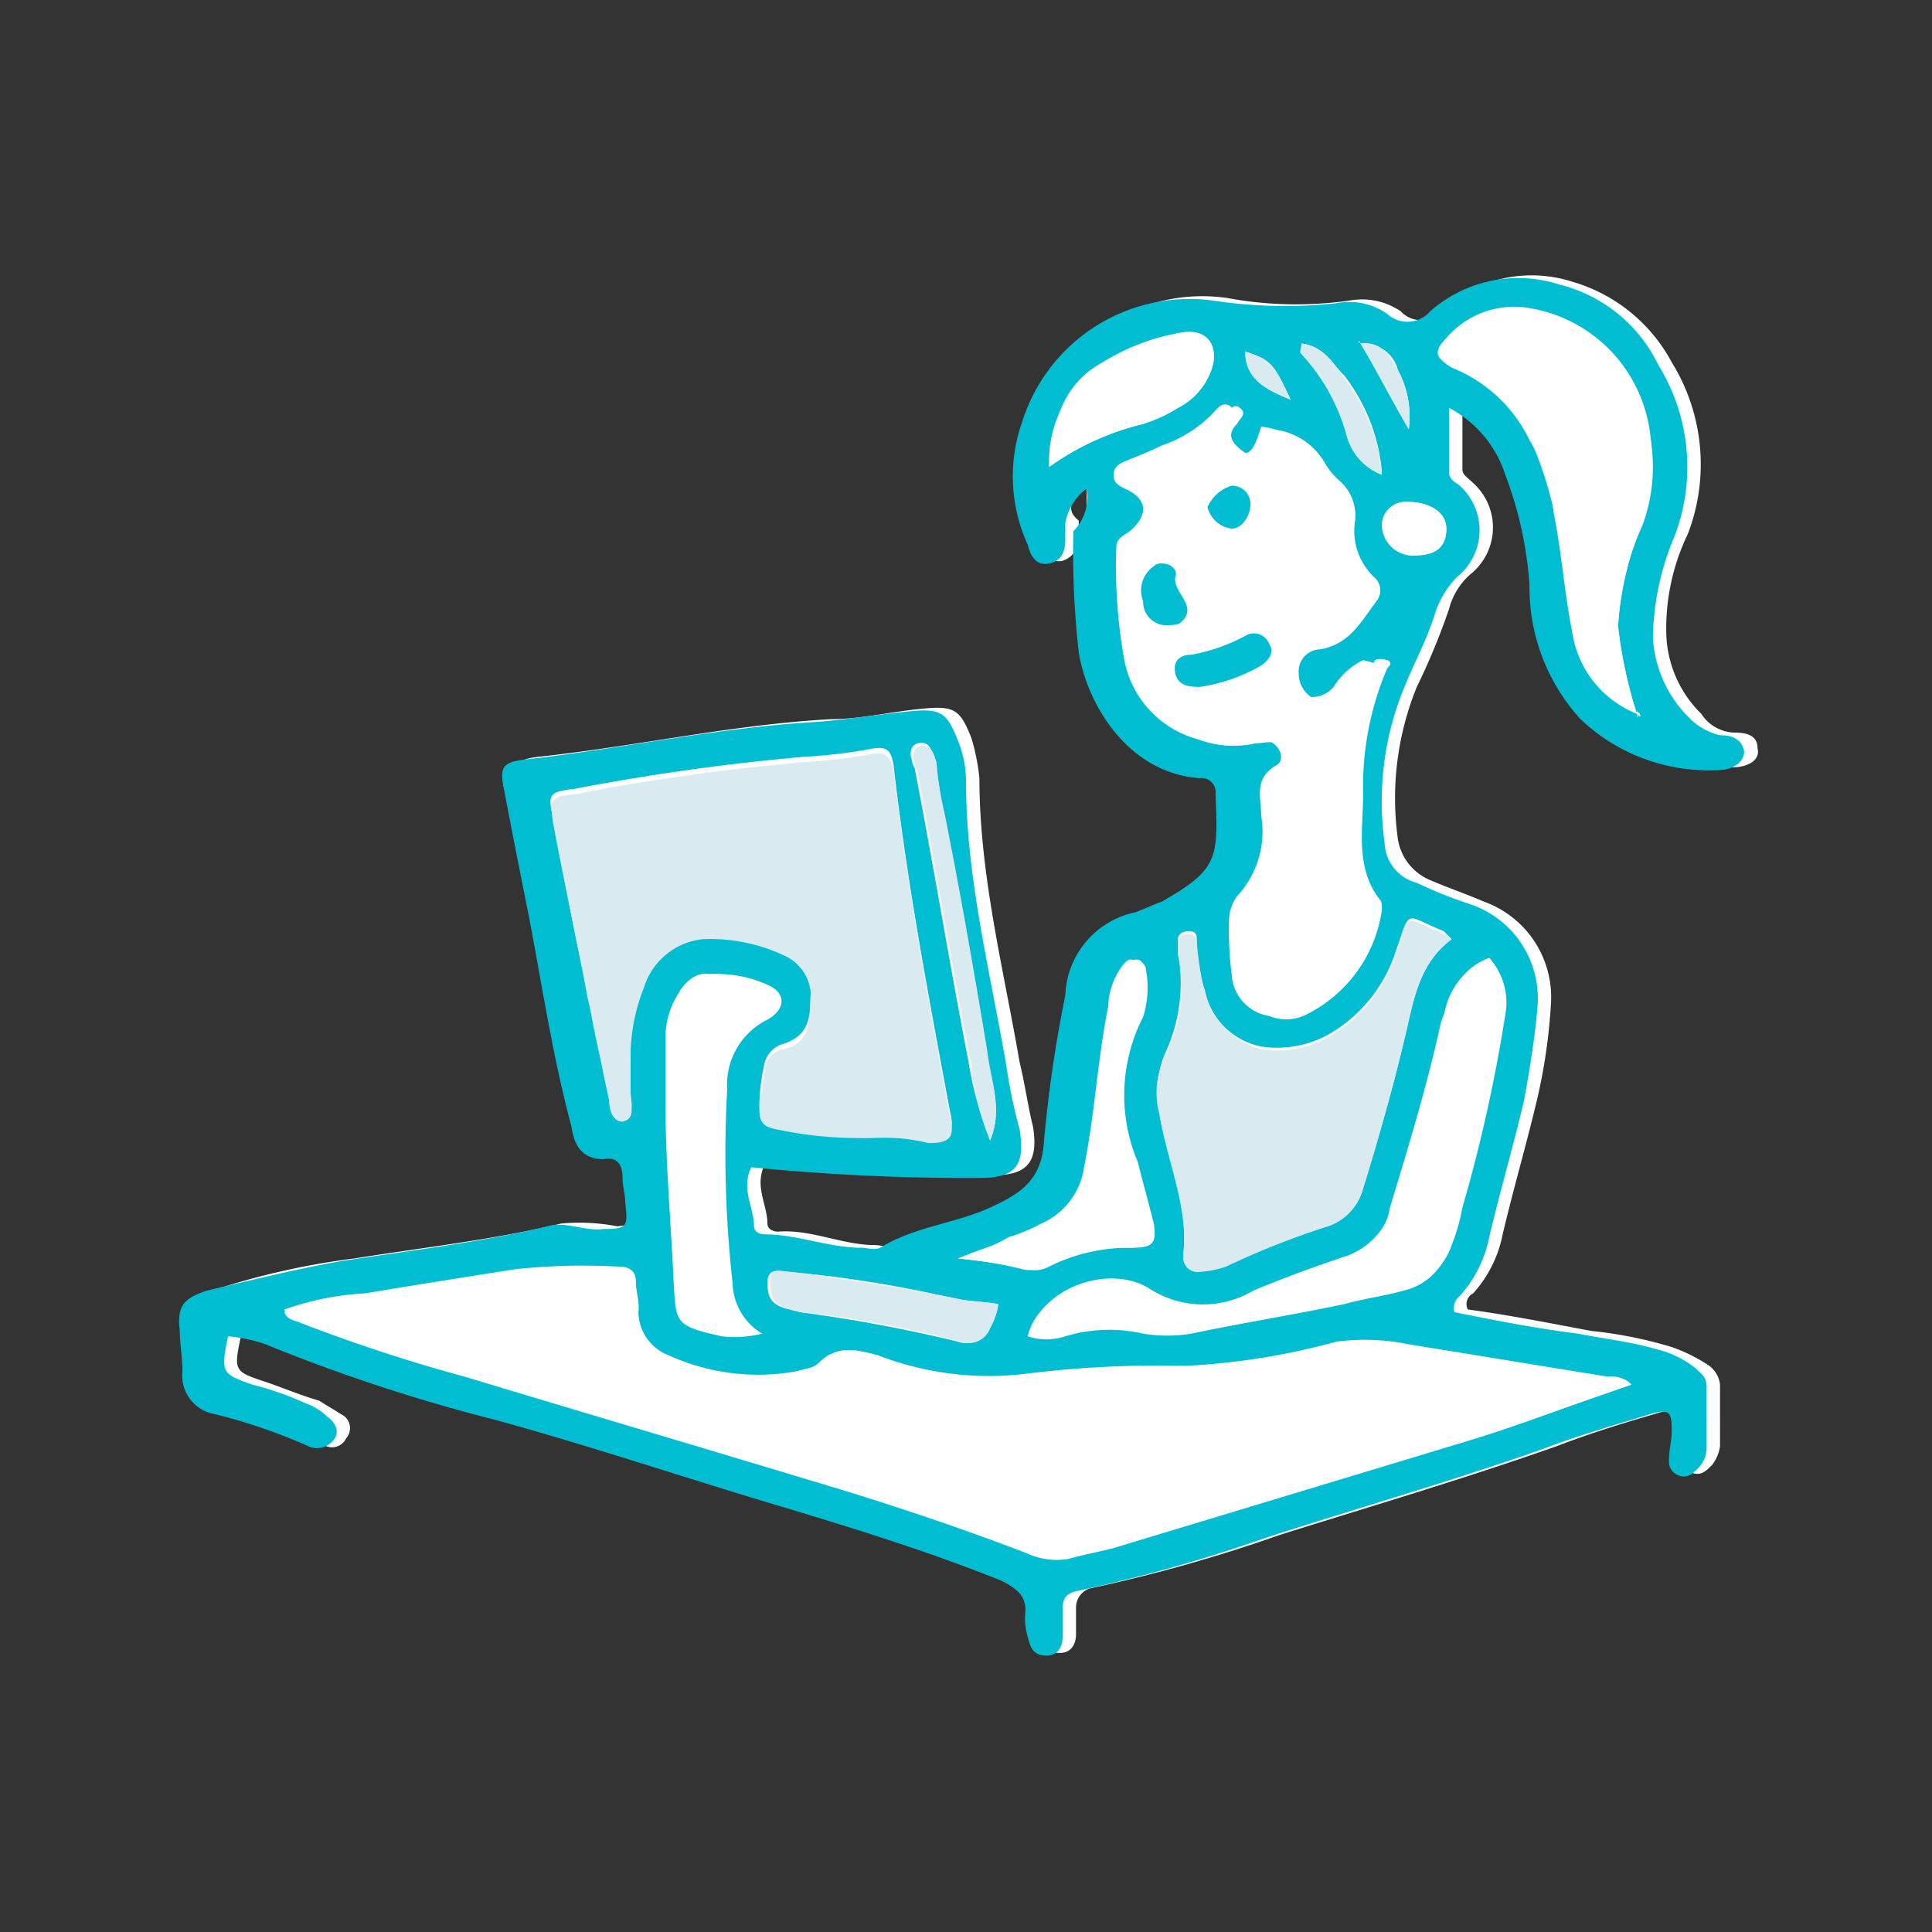 <svg xmlns="http://www.w3.org/2000/svg" xmlns:xlink="http://www.w3.org/1999/xlink" viewBox="0 0 72 72">
  <rect x="0" y="0" width="72" height="72" fill="#333333" stroke="none"/>
  <defs>
    <style>
      .cls-1 {
        clip-path: url(#clip-icon-callcentergirl);
      }

      .cls-2 {
        fill: #b2d9e4;
        opacity: 0;
      }

      .cls-3 {
        fill: #fff;
      }

      .cls-4 {
        fill: #00bdd2;
      }

      .cls-5 {
        fill: #d9eaf0;
      }
    </style>
    <clipPath id="clip-icon-callcentergirl">
      <rect width="72" height="72"/>
    </clipPath>
  </defs>
  <g id="icon-callcentergirl" class="cls-1">
    <g id="Group_161" data-name="Group 161" transform="translate(-163 -189)">
      <g id="Group_19" data-name="Group 19" transform="translate(-4)">
        <path id="Path_19" data-name="Path 19" class="cls-2" d="M203,260h0a35.038,35.038,0,0,1-35-35h0a35.038,35.038,0,0,1,35-35h0a35.038,35.038,0,0,1,35,35h0A35.038,35.038,0,0,1,203,260Z"/>
      </g>
      <g id="Group_137" data-name="Group 137" transform="translate(-4)">
        <path id="Path_1159" data-name="Path 1159" class="cls-3" d="M207.5,207.2v1.5a33.888,33.888,0,0,0,.2,4.5c.3,1.9,1.8,4.5,4.5,4.7a.53.53,0,0,1,.6.6c0,2.4.1,2.8-2,4a1.777,1.777,0,0,1-1,.4,3.419,3.419,0,0,0-2.6,3.1,52.062,52.062,0,0,0-.8,5.5c-.1,1.4-.9,1.9-2,2.4-1.4.6-2.9.7-4.1,1.5-.2.1-.5,0-.7,0-1.2,0-2.4-.6-3.6-.5-.2,0-.4-.1-.4-.3,0-.7-.5-1.4-.1-2.2a79.353,79.353,0,0,0,8.5.4c1.3,0,1.7-.5,1.5-1.8-.2-.8-.3-1.6-.5-2.4-.6-3.5-1.5-7-1.5-10.6a7.972,7.972,0,0,0-.3-1.5c-.4-1-.6-1.2-1.7-1.1-1.2.1-2.4.4-3.5.4-3.7.2-7.2,1-10.9,1.4-.9.1-1,.3-.8,1.2.3,1.5.6,3,.9,4.6.5,2.6.9,5.3,1.6,7.9.2.7.4,1.2,1.2,1.2.5,0,.7.2.7.7,0,.3.1.6.1.9.1.9.1.9-.8,1a7.413,7.413,0,0,0-2.1-.1c-2.5.6-5.2.9-7.7,1.3a27.84,27.84,0,0,0-5,1.1c-.9.2-1.1.6-1,1.5a7.568,7.568,0,0,1,.1,1.5,1.594,1.594,0,0,0,1.2,1.6,14.491,14.491,0,0,1,3.5,1.2.58.58,0,0,0,.9-.2.568.568,0,0,0-.2-.9c-.3-.2-.5-.3-.8-.5-.7-.2-1.4-.5-2-.7-1.2-.4-1.2-.4-.9-1.8a7.007,7.007,0,0,1,1.4.3,84.482,84.482,0,0,0,8.5,2.8q4.95,1.35,9.9,3c3,1,6.1,1.9,9,3,.6.2,1,.5.9,1.3a1.949,1.949,0,0,0,.1.8c.1.4.2.7.7.7.4,0,.6-.3.6-.7v-1a.752.752,0,0,1,.5-.7,57.476,57.476,0,0,0,7.1-2c3.5-1.1,6.9-2.1,10.3-3.3,1.3-.5,2.6-.9,4-1.3.7-.2.8-.1.8.6a4.1,4.1,0,0,1-.1,1.1c0,.3.1.6.4.6.3.1.5-.1.7-.3a1.493,1.493,0,0,0,.3-.7v-2.3a1.012,1.012,0,0,0-.4-.7,6.109,6.109,0,0,0-1.4-.7,15.945,15.945,0,0,0-3-.6c-1.6-.3-3.1-.6-4.6-.8a.445.445,0,0,1,.2-.6A4.593,4.593,0,0,0,223,235c.4-1.7.9-3.4,1.3-5.1a21.082,21.082,0,0,0,.5-3.5,3.786,3.786,0,0,0-2.5-3.8c-.7-.3-1.3-.5-2-.8a1.993,1.993,0,0,1-1.2-1.5,11,11,0,0,1,.7-5.7,25.155,25.155,0,0,0,1.2-2.9,2.577,2.577,0,0,1,.8-1.3,2.231,2.231,0,0,0,.1-3.4c-.2-.2-.4-.3-.4-.5v-2.4a4.624,4.624,0,0,1,2.1,2.5,14.328,14.328,0,0,1,.9,4.1,7.28,7.28,0,0,0,1.9,5,6.774,6.774,0,0,0,5.1,1.9c.7,0,1.1-.3,1-.7,0-.5-.4-.6-.9-.6a1.525,1.525,0,0,1-1.2-.7,4.345,4.345,0,0,1-1.3-2.9,8.116,8.116,0,0,1,.8-3.8,7.229,7.229,0,0,0-.6-6.4,6.146,6.146,0,0,0-3.7-3,4.967,4.967,0,0,0-4.8,1,1.035,1.035,0,0,1-1.6.1,2.56,2.56,0,0,0-1.9-.4,14.146,14.146,0,0,1-4.6-.1,6.509,6.509,0,0,0-7.1,4.5,6.1,6.1,0,0,0,.2,4.6c.2.4.3.8.8.7a.875.875,0,0,0,.6-.9v-.6C206.7,208,206.9,207.6,207.5,207.2Z"/>
        <path id="Path_1160" data-name="Path 1160" class="cls-4" d="M207.5,207.2a2.093,2.093,0,0,0-.8,1.3v.6c0,.4-.1.8-.6.9s-.7-.3-.8-.7a6.119,6.119,0,0,1-.2-4.6,6.537,6.537,0,0,1,7.1-4.5,17.721,17.721,0,0,0,4.6.1,2.466,2.466,0,0,1,1.9.4,1.116,1.116,0,0,0,1.6-.1,4.967,4.967,0,0,1,4.8-1,5.588,5.588,0,0,1,3.7,3,7.23,7.23,0,0,1,.6,6.4,9.954,9.954,0,0,0-.8,3.8,4.564,4.564,0,0,0,1.3,2.9,2.4,2.4,0,0,0,1.2.7c.4,0,.8.1.9.6,0,.4-.4.7-1,.7a6.921,6.921,0,0,1-5.1-1.9,7.28,7.28,0,0,1-1.9-5,14.328,14.328,0,0,0-.9-4.1,4.3,4.3,0,0,0-2.1-2.5v2.4c0,.3.3.4.4.5a2.229,2.229,0,0,1-.1,3.4,3.528,3.528,0,0,0-.8,1.3c-.3,1-.8,1.9-1.2,2.9a11.13,11.13,0,0,0-.7,5.7,1.593,1.593,0,0,0,1.2,1.5,16.672,16.672,0,0,0,2,.8,3.706,3.706,0,0,1,2.5,3.8c-.1,1.2-.3,2.4-.5,3.5-.4,1.7-.9,3.4-1.3,5.1a4.593,4.593,0,0,1-1.1,2.2.565.565,0,0,0-.2.6c1.5.3,3,.6,4.6.8,1,.2,2,.3,3,.6a3.694,3.694,0,0,1,1.4.7c.2.2.4.3.4.7V243a1.08,1.08,0,0,1-.3.7c-.2.2-.4.4-.7.3a.548.548,0,0,1-.4-.6c0-.4.1-.7.1-1.1,0-.7-.1-.8-.8-.6-1.3.4-2.7.8-4,1.3-3.4,1.2-6.9,2.2-10.3,3.3a57.475,57.475,0,0,1-7.1,2c-.4.1-.5.3-.5.7v1c0,.4-.2.7-.6.7-.5,0-.6-.3-.7-.7a2.485,2.485,0,0,1-.1-.8c.1-.7-.3-1-.9-1.3-3-1.2-6-2.1-9-3-3.3-1-6.6-2.1-9.9-3a65,65,0,0,1-8.5-2.8,5.769,5.769,0,0,0-1.4-.3c-.3,1.4-.2,1.4.9,1.8a11.764,11.764,0,0,1,2,.7,2.177,2.177,0,0,1,.8.5c.3.2.5.6.2.9a.765.765,0,0,1-.9.2,20.631,20.631,0,0,0-3.5-1.2,1.456,1.456,0,0,1-1.2-1.6c0-.5-.1-1-.1-1.5-.1-.9.1-1.2,1-1.5,1.7-.4,3.3-.8,5-1.1,2.6-.4,5.2-.7,7.7-1.3.7-.2,1.4.2,2.1.1.9,0,.9-.1.8-1,0-.3-.1-.6-.1-.9,0-.5-.2-.8-.7-.7-.8,0-1.1-.5-1.2-1.2-.7-2.6-1.1-5.3-1.6-7.9-.3-1.5-.6-3-.9-4.6-.2-.9-.1-1.1.8-1.2,3.6-.4,7.2-1.2,10.9-1.4,1.2-.1,2.4-.3,3.5-.4s1.3.1,1.7,1.1a4.013,4.013,0,0,1,.3,1.5c0,3.6.9,7.1,1.5,10.6a20.482,20.482,0,0,0,.5,2.4c.2,1.3-.1,1.8-1.5,1.8a81.878,81.878,0,0,1-8.5-.4c-.4.8.1,1.5.1,2.2,0,.2.2.3.4.3,1.2,0,2.4.5,3.6.5.2,0,.5.1.7,0,1.3-.8,2.8-.9,4.1-1.5,1.1-.5,1.9-1,2-2.4a48.534,48.534,0,0,1,.8-5.5,3.287,3.287,0,0,1,2.6-3.1c.3-.1.7-.3,1-.4,2.1-1.2,2.1-1.6,2-4a.53.53,0,0,0-.6-.6c-2.7-.2-4.2-2.8-4.5-4.7a33.888,33.888,0,0,1-.2-4.5A1.845,1.845,0,0,0,207.5,207.2Zm10.2-5.4h0a.1.1,0,0,0-.1-.1c.1,0,.1,0,.1.1.6,1,1.1,2,1.8,3.2a3.631,3.631,0,0,0-.4-2.2A1.332,1.332,0,0,0,217.7,201.8ZM228,215.6l.1.1c.1,0,0-.1-.1-.1a18.342,18.342,0,0,1-.7-3.2,10.071,10.071,0,0,1,.9-3.8,6.236,6.236,0,0,0,.3-3.3,5.417,5.417,0,0,0-4.4-4.7,3.255,3.255,0,0,0-3.2,1.1c-.4.5-.3.7.2,1a5.475,5.475,0,0,1,2.9,2.7,6.644,6.644,0,0,1,.9,2.7c.3,1.5.4,3,.7,4.5A3.875,3.875,0,0,0,228,215.6Zm-9.8-1.9a2.66,2.66,0,0,0-1.1,1,.837.837,0,0,1-1.2.3,1.05,1.05,0,0,1-.5-.9.817.817,0,0,1,.8-.9c1.1-.2,1.5-1,2.1-1.8a.642.642,0,0,0-.1-.9,2.382,2.382,0,0,1-.7-2.1,1.716,1.716,0,0,0-.6-1.5,2.651,2.651,0,0,1-.5-.6,2.507,2.507,0,0,0-2-1.3c-.3,1-.6,1.2-1.1.8-.4-.3-.6-.6-.2-1,.1-.2.4-.4.1-.6-.2-.2-.4.1-.6.3a4.738,4.738,0,0,1-1.9,1.2c-.5.2-1,.4-1.4.6-.2.1-.4.2-.4.5s.2.4.4.5c.9.4.9,1,.2,1.6-.2.2-.5.3-.5.6a19.806,19.806,0,0,0,.3,4.2,3.721,3.721,0,0,0,4.5,3c.3,0,.6-.1.8,0,.4.1.7.7.4.9-.9.5-.6,1.2-.6,1.9a4.124,4.124,0,0,1-.9,3c-.2.3-.4.5-.3.9a12.749,12.749,0,0,0,.1,2,1.636,1.636,0,0,0,2.4,1.4,5.156,5.156,0,0,0,2.8-3.9c0-.2,0-.3-.1-.4-.9-1.2-.6-2.6-.6-3.9a11.227,11.227,0,0,1,.9-4.7c.1-.1.2-.2,0-.3C218.3,213.5,218.2,213.6,218.2,213.7Zm9.6,26.9a1.1,1.1,0,0,0-.9-.3c-2.5-.4-4.9-.8-7.4-1.2a8.07,8.07,0,0,0-2.7-.1,26.18,26.18,0,0,1-5.6.9,40.206,40.206,0,0,0-6,.3,11.487,11.487,0,0,1-5.5-.7c-.8-.2-1.5-.4-2.2.3-.2.2-.5.2-.8.3a8.044,8.044,0,0,1-4.8-.6,1.749,1.749,0,0,1-1.1-1.8c0-.3-.1-.6-.1-.9,0-.5-.3-.6-.7-.6a23.807,23.807,0,0,0-3.8.1c-1.9.3-3.8.6-5.6.9a10.659,10.659,0,0,0-3,.6.513.513,0,0,0,.6.4,43.5,43.5,0,0,0,6.1,2c4.3,1.3,8.7,2.6,13,3.9,2.7.8,5.4,1.7,8,2.7a2.622,2.622,0,0,0,1.5.2,14.621,14.621,0,0,0,2-.5l12.9-3.9C223.8,242,225.8,241.3,227.8,240.6Zm-28.2-9.2h2c.8,0,1-.2.8-1-.8-4.3-1.6-8.5-2.1-12.9-.1-.5-.2-.7-.8-.6a19.012,19.012,0,0,1-2.5.3,84.644,84.644,0,0,0-8.6,1.2c-.9.1-1,.2-.8,1,.4,2.2.8,4.4,1.3,6.6.2,1.3.5,2.6.8,3.8.1.3.1.9.5.8.5,0,.3-.6.3-.9v-1.2a7.1,7.1,0,0,1,.5-2.9,2.577,2.577,0,0,1,2.2-1.8,5.409,5.409,0,0,1,3,.6,1.749,1.749,0,0,1,1,1.8c0,.8-.1,1.4-1,1.7a.988.988,0,0,0-.7.7,7.719,7.719,0,0,0-.2,1.5c0,.5.1.8.7.8A11.187,11.187,0,0,0,199.6,231.4Zm21.5-7.4-.3-.3c-1.5-.6-1.2-.9-1.8.8a5.512,5.512,0,0,1-2.4,3,3.957,3.957,0,0,1-2.6.5,2.67,2.67,0,0,1-2.1-2.1,5.822,5.822,0,0,1-.3-1.9c0-.1,0-.3-.3-.3-.2,0-.4.1-.4.3v.5a6.225,6.225,0,0,1-.5,3.8,3.8,3.8,0,0,0-.2,2.1c.3,1.7,1.1,3.4.9,5.3a.53.53,0,0,0,.6.6,2.959,2.959,0,0,0,1-.2c1.3-.5,2.5-1,3.8-1.5a1.854,1.854,0,0,0,1.3-1.4c.6-1.9,1.2-3.9,1.6-5.8C219.7,226.2,219.9,224.9,221.1,224Zm1.4.7a2.726,2.726,0,0,0-1.7,2.3c-.5,2.3-1.2,4.6-1.9,6.9a2.716,2.716,0,0,1-1.7,1.9c-1.2.4-2.3.8-3.5,1.3a3.668,3.668,0,0,1-3.9-.1c-1.5-.9-4,0-4.4,1.7a2.234,2.234,0,0,0,1.4,0,5.744,5.744,0,0,1,2.9-.1,5.437,5.437,0,0,0,1.8,0c1.9-.4,3.8-.7,5.7-1.1a17.418,17.418,0,0,0,2.2-.5,2.476,2.476,0,0,0,1.7-1.6,7.365,7.365,0,0,0,.4-1.4,57.706,57.706,0,0,0,1.6-7.2A2.479,2.479,0,0,0,222.5,224.7Zm-27.1,14a2.265,2.265,0,0,1-1.1-1.9,43.326,43.326,0,0,1-.2-7.2,2.7,2.7,0,0,1,1.5-2.6c.7-.4.7-1,0-1.3a4.477,4.477,0,0,0-2-.4,1.23,1.23,0,0,0-1.1.7,3.022,3.022,0,0,0-.5,1.6v2.5q0,3.3.3,6.6c.1,1.6-.1,1.7,1.8,2.1A8.468,8.468,0,0,0,195.4,238.7Zm7.3-2.8a14.983,14.983,0,0,1,2.4.4,1.128,1.128,0,0,0,.8-.1,5.657,5.657,0,0,1,3.1-.7c.8,0,.9-.2.8-.9a9.766,9.766,0,0,0-.6-2.3c-.5-1.8-.8-3.6.2-5.4a2.749,2.749,0,0,0,.1-1.8c0-.1-.1-.2-.2-.3-.2-.1-.3,0-.4.1a2.66,2.66,0,0,0-.6,1.6c-.4,2-.5,4-.9,6a2.7,2.7,0,0,1-1.6,2.1,6.118,6.118,0,0,1-1.2.5A8.354,8.354,0,0,1,202.7,235.9Zm3.4-29.5a10.035,10.035,0,0,1,3.5-1.6,7.54,7.54,0,0,0,1.3-.6,2.54,2.54,0,0,0,1.2-1.3c.4-.9-.1-1.6-1.1-1.5a7.907,7.907,0,0,0-2.9,1.1C206.6,203.3,206.2,204.8,206.1,206.4Zm-1.9,31.2c-.6-.1-1.1-.1-1.6-.2a44.443,44.443,0,0,0-6.2-1c-.3,0-.7-.2-.8.3,0,.4,0,.8.5,1,.2.1.5.1.7.2a55.894,55.894,0,0,1,5.9,1.1.852.852,0,0,0,1.1-.5A1.489,1.489,0,0,0,204.2,237.6Zm-.3-6.1c.5-1.2,0-2.3-.2-3.4-.5-3-1-5.9-1.6-8.9a12.5,12.5,0,0,0-.3-1.9c-.1-.3-.1-.7-.6-.6-.3.1-.3.4-.2.7,0,.1.1.2.1.3.7,3.6,1.3,7.3,2,10.9A13.79,13.79,0,0,0,203.9,231.5Zm11.6-29.7v.3a7.26,7.26,0,0,1,1.7,3.1,2.156,2.156,0,0,0,1.3,1.4,6.841,6.841,0,0,0-1.4-3.6C216.6,202.5,216.3,201.9,215.5,201.8Zm4.2,7.9c.8,0,1.2-.3,1.2-1,0-.6-.6-1-1.5-1a.961.961,0,0,0-.9.8A1.155,1.155,0,0,0,219.7,209.7Zm-4.6-5.8c-.6-1.3-.8-1.5-1.7-1.8C213.5,203.2,214.2,203.5,215.1,203.9Z"/>
        <path id="Path_1161" data-name="Path 1161" class="cls-3" d="M227.8,240.6c-2.1.7-4.1,1.5-6.1,2.1l-12.9,3.9c-.6.2-1.3.3-2,.5a2.622,2.622,0,0,1-1.5-.2c-2.6-1-5.3-1.9-8-2.7-4.3-1.3-8.7-2.6-13-3.9a62.141,62.141,0,0,1-6.1-2c-.2-.1-.5-.1-.6-.4a10,10,0,0,1,3-.6c1.9-.3,3.8-.6,5.6-.9a24.13,24.13,0,0,1,3.8-.1c.4,0,.7.2.7.6,0,.3.1.6.1.9a1.635,1.635,0,0,0,1.1,1.8,8.669,8.669,0,0,0,4.8.6,1.136,1.136,0,0,0,.8-.3c.7-.7,1.4-.5,2.2-.3a11.487,11.487,0,0,0,5.5.7c2-.3,4-.2,6-.3a34.421,34.421,0,0,0,5.6-.9,6.162,6.162,0,0,1,2.7.1c2.5.4,4.9.8,7.4,1.2A.8.8,0,0,1,227.8,240.6Z"/>
        <path id="Path_1162" data-name="Path 1162" class="cls-5" d="M199.6,231.4a14.606,14.606,0,0,1-3.6-.3c-.6-.1-.7-.3-.7-.8s.2-1,.2-1.5a.85.85,0,0,1,.7-.7c.9-.2,1-.9,1-1.7a1.676,1.676,0,0,0-1-1.8,6.452,6.452,0,0,0-3-.6,2.577,2.577,0,0,0-2.2,1.8,7.1,7.1,0,0,0-.5,2.9v1.2c0,.3.2.8-.3.9-.4,0-.5-.5-.5-.8-.3-1.3-.5-2.6-.8-3.8-.4-2.2-.9-4.4-1.3-6.6-.1-.8-.1-.9.8-1a84.643,84.643,0,0,1,8.6-1.2,21.3,21.3,0,0,0,2.5-.3c.5-.1.7.1.8.6.5,4.3,1.3,8.6,2.1,12.9.2.8,0,1-.8,1A7.146,7.146,0,0,0,199.6,231.4Z"/>
        <path id="Path_1163" data-name="Path 1163" class="cls-3" d="M218.3,213.8a14.534,14.534,0,0,0-.9,4.7c0,1.3-.2,2.7.6,3.9a.6.6,0,0,1,.1.4,4.933,4.933,0,0,1-2.8,3.9,1.651,1.651,0,0,1-2.4-1.4,13.4,13.4,0,0,1-.1-2,1.613,1.613,0,0,1,.3-.9,3.528,3.528,0,0,0,.9-3c0-.7-.3-1.4.6-1.9.3-.2.1-.8-.4-.9a2.134,2.134,0,0,0-.8,0,3.792,3.792,0,0,1-4.5-3,19.807,19.807,0,0,1-.3-4.2c0-.3.2-.4.5-.6.7-.6.7-1.2-.2-1.6-.2-.1-.4-.2-.4-.5s.2-.4.4-.5c.5-.2,1-.4,1.4-.6a4.738,4.738,0,0,0,1.9-1.2c.2-.2.3-.4.6-.3.3.2,0,.4-.1.6-.3.4-.1.7.2,1,.6.4.8.2,1.1-.8a2.589,2.589,0,0,1,2,1.3,2.652,2.652,0,0,0,.5.6,1.717,1.717,0,0,1,.6,1.5,2.382,2.382,0,0,0,.7,2.1.642.642,0,0,1,.1.9c-.6.8-1,1.6-2.1,1.8a1.063,1.063,0,0,0-.8.9.874.874,0,0,0,.5.9,1.054,1.054,0,0,0,1.2-.3,2.66,2.66,0,0,1,1.1-1C218.2,213.7,218.2,213.7,218.3,213.8Zm-6.6.8a5.048,5.048,0,0,0,2.3-.9c.3-.2.5-.5.3-.8a.61.61,0,0,0-.9-.3,4.793,4.793,0,0,1-2,.7c-.4.1-.7.3-.6.7C210.9,214.5,211.2,214.6,211.7,214.6Zm-1.4-4.6c-.1,0-.2.1-.3.1-.5.3-.4.8-.4,1.3a1.075,1.075,0,0,0,.8.9c.2,0,.4.1.6-.1.7-.6-.4-1.1-.2-1.7C210.9,210.2,210.6,210,210.3,210Zm2.6-2.9c-.4,0-.9.5-.8.9,0,.4.5.9.9.8.4,0,.7-.5.7-.9A.86.86,0,0,0,212.9,207.1Z"/>
        <path id="Path_1164" data-name="Path 1164" class="cls-5" d="M221.1,224c-1.2.9-1.4,2.2-1.7,3.5-.5,2-1,3.9-1.6,5.8a2.024,2.024,0,0,1-1.3,1.4,29.933,29.933,0,0,0-3.8,1.5,3.553,3.553,0,0,1-1,.2.53.53,0,0,1-.6-.6c.2-1.8-.6-3.5-.9-5.3a3.073,3.073,0,0,1,.2-2.1,5.578,5.578,0,0,0,.5-3.8v-.5c0-.2.2-.3.4-.3a.319.319,0,0,1,.3.3,12.5,12.5,0,0,0,.3,1.9,2.97,2.97,0,0,0,2.1,2.1,3.957,3.957,0,0,0,2.6-.5,5.512,5.512,0,0,0,2.4-3c.6-1.7.3-1.4,1.8-.8C220.9,223.8,220.9,223.8,221.1,224Z"/>
        <path id="Path_1165" data-name="Path 1165" class="cls-3" d="M228,215.6a4.241,4.241,0,0,1-2.4-3.1c-.3-1.5-.4-3-.7-4.5a14.262,14.262,0,0,0-.9-2.7,5.475,5.475,0,0,0-2.9-2.7c-.6-.2-.7-.5-.2-1a3.327,3.327,0,0,1,3.2-1.1,5.417,5.417,0,0,1,4.4,4.7,7.443,7.443,0,0,1-.3,3.3,12.407,12.407,0,0,0-.9,3.8,16.021,16.021,0,0,0,.7,3.3Z"/>
        <path id="Path_1166" data-name="Path 1166" class="cls-3" d="M222.5,224.7a2.539,2.539,0,0,1,.5,2.2,57.706,57.706,0,0,1-1.6,7.2c-.1.5-.3.9-.4,1.4a2.3,2.3,0,0,1-1.7,1.6c-.7.2-1.5.3-2.2.5-1.9.4-3.8.7-5.7,1.1a5.437,5.437,0,0,1-1.8,0,5.67,5.67,0,0,0-2.9.1,2.234,2.234,0,0,1-1.4,0c.4-1.7,2.9-2.6,4.4-1.7a3.891,3.891,0,0,0,3.9.1,36.166,36.166,0,0,1,3.5-1.3,2.36,2.36,0,0,0,1.7-1.9c.7-2.3,1.4-4.6,1.9-6.9C221.1,226,221.4,225.1,222.5,224.7Z"/>
        <path id="Path_1167" data-name="Path 1167" class="cls-3" d="M195.4,238.7a4.128,4.128,0,0,1-1.5.1c-1.8-.4-1.7-.5-1.8-2.1-.1-2.2-.3-4.4-.3-6.6v-2.5a3.022,3.022,0,0,1,.5-1.6c.2-.4.7-.8,1.1-.7a4.767,4.767,0,0,1,2,.4c.7.3.7.9,0,1.3a2.9,2.9,0,0,0-1.5,2.6,43.326,43.326,0,0,0,.2,7.2C194.4,237.5,194.5,238.2,195.4,238.7Z"/>
        <path id="Path_1168" data-name="Path 1168" class="cls-3" d="M202.7,235.9c.7-.3,1.4-.5,2.1-.8a6.118,6.118,0,0,1,1.2-.5,2.7,2.7,0,0,0,1.6-2.1c.4-2,.5-4,.9-6a2.834,2.834,0,0,1,.6-1.6c.1-.1.2-.2.4-.1.1.1.2.2.2.3a3.673,3.673,0,0,1-.1,1.8,6.387,6.387,0,0,0-.2,5.4c.2.8.4,1.5.6,2.3.1.7,0,.9-.8.9a6.7,6.7,0,0,0-3.1.7,1.063,1.063,0,0,1-.8.1A23.365,23.365,0,0,0,202.7,235.9Z"/>
        <path id="Path_1169" data-name="Path 1169" class="cls-3" d="M206.1,206.4a4.385,4.385,0,0,1,2-3.9,10.208,10.208,0,0,1,2.9-1.1c1-.2,1.5.5,1.1,1.5a2.54,2.54,0,0,1-1.2,1.3,5.171,5.171,0,0,1-1.3.6A10.035,10.035,0,0,0,206.1,206.4Z"/>
        <path id="Path_1170" data-name="Path 1170" class="cls-5" d="M204.2,237.6a2.389,2.389,0,0,1-.3.9.852.852,0,0,1-1.1.5,40.765,40.765,0,0,0-5.9-1.1,1.854,1.854,0,0,1-.7-.2c-.5-.2-.5-.6-.5-1,0-.5.5-.3.8-.3,2.1.3,4.2.6,6.2,1C203.1,237.5,203.7,237.5,204.2,237.6Z"/>
        <path id="Path_1171" data-name="Path 1171" class="cls-5" d="M203.9,231.5a9.591,9.591,0,0,1-.7-2.8c-.7-3.6-1.3-7.2-2-10.9,0-.1-.1-.2-.1-.3-.1-.3-.1-.6.2-.7.4-.1.5.3.6.6a12.5,12.5,0,0,0,.3,1.9c.6,3,1.1,5.9,1.6,8.9C203.9,229.2,204.4,230.3,203.9,231.5Z"/>
        <path id="Path_1172" data-name="Path 1172" class="cls-5" d="M215.5,201.8c.8.1,1.2.7,1.6,1.3a6.841,6.841,0,0,1,1.4,3.6,2.156,2.156,0,0,1-1.3-1.4,7.26,7.26,0,0,0-1.7-3.1C215.4,202.1,215.5,202,215.5,201.8Z"/>
        <path id="Path_1173" data-name="Path 1173" class="cls-3" d="M219.7,209.7a1.155,1.155,0,0,1-1.2-1.2.882.882,0,0,1,.9-.8c.9,0,1.5.4,1.5,1C220.9,209.4,220.5,209.7,219.7,209.7Z"/>
        <path id="Path_1174" data-name="Path 1174" class="cls-5" d="M217.7,201.8c.8-.1,1.1.5,1.4,1a3.631,3.631,0,0,1,.4,2.2c-.6-1.2-1.2-2.2-1.8-3.2Z"/>
        <path id="Path_1175" data-name="Path 1175" class="cls-5" d="M215.1,203.9c-1-.4-1.7-.8-1.7-1.8C214.4,202.4,214.5,202.6,215.1,203.9Z"/>
        <path id="Path_1176" data-name="Path 1176" class="cls-5" d="M217.7,201.8l-.1-.1a.1.1,0,0,1,.1.1Z"/>
        <path id="Path_1177" data-name="Path 1177" class="cls-3" d="M228,215.5c.1.1.2.1,0,.2.1.1,0,0,0-.2Z"/>
        <path id="Path_1178" data-name="Path 1178" class="cls-3" d="M218.2,213.7c.1,0,.1-.1.2-.1a.187.187,0,0,1,0,.3Z"/>
        <path id="Path_1179" data-name="Path 1179" class="cls-4" d="M211.7,214.6c-.5,0-.8-.1-.9-.5-.1-.5.2-.7.6-.7a6.789,6.789,0,0,0,2-.7.61.61,0,0,1,.9.3c.2.3,0,.6-.3.8A6.311,6.311,0,0,1,211.7,214.6Z"/>
        <path id="Path_1180" data-name="Path 1180" class="cls-4" d="M210.3,210c.4,0,.6.3.5.5-.1.6.9,1.1.2,1.7-.1.1-.4.1-.6.1a.876.876,0,0,1-.8-.9,1.094,1.094,0,0,1,.4-1.3A.367.367,0,0,1,210.3,210Z"/>
        <path id="Path_1181" data-name="Path 1181" class="cls-4" d="M212.9,207.1a.684.684,0,0,1,.7.7c0,.4-.3.9-.7.9a1.063,1.063,0,0,1-.9-.8A1.447,1.447,0,0,1,212.9,207.1Z"/>
      </g>
    </g>
  </g>
</svg>
